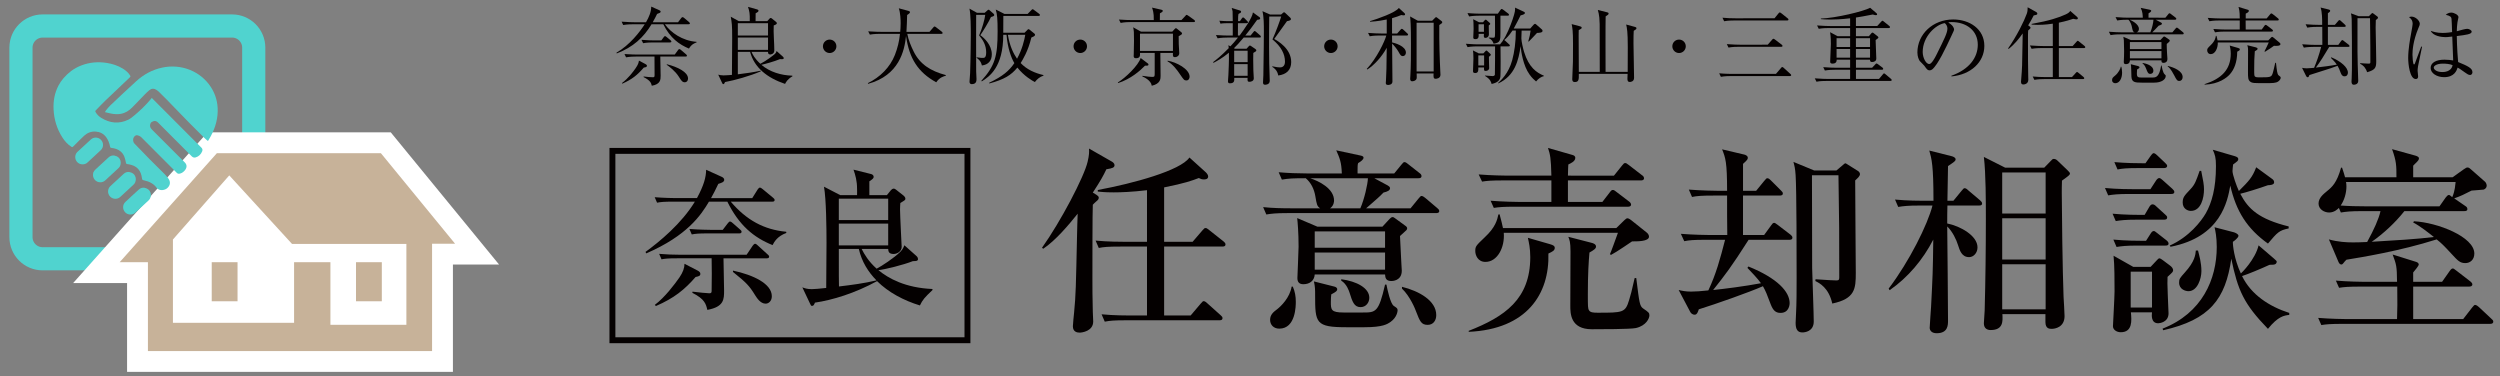 <?xml version="1.0" encoding="utf-8"?>
<!-- Generator: Adobe Illustrator 16.0.4, SVG Export Plug-In . SVG Version: 6.00 Build 0)  -->
<!DOCTYPE svg PUBLIC "-//W3C//DTD SVG 1.1//EN" "http://www.w3.org/Graphics/SVG/1.1/DTD/svg11.dtd">
<svg version="1.1" id="レイヤー_1" xmlns="http://www.w3.org/2000/svg" xmlns:xlink="http://www.w3.org/1999/xlink" x="0px"
	 y="0px" width="845px" height="127.104px" viewBox="0 0 845 127.104" enable-background="new 0 0 845 127.104"
	 xml:space="preserve">
<rect x="0" y="0" width="845" height="127.104" fill="#808080" stroke="none"/>
<g>
	<g>
		<path fill="#040000" d="M370.58,65.832c0.27,0.202,0.809,0.539,0.809,0.941c0,0.539-0.337,0.875-0.674,1.146
			c-0.74,0.674-0.875,0.741-1.347,1.28c-0.134,2.02-0.134,21.076-0.134,24.779c0,2.56,0,7.07,0.134,11.447
			c0,0.539,0.135,2.761,0.135,3.232c0,3.3-3.838,3.771-4.579,3.771c-0.875,0-2.289-0.269-2.289-2.154
			c0-0.74,0.337-3.905,0.404-4.579c0.605-6.329,0.605-8.35,1.01-26.53c0-0.202,0.135-5.858,0.202-6.937
			c-2.963,3.704-7.407,9.023-11.649,11.853l-0.404-0.337c6.33-8.889,14.275-24.039,15.421-29.089
			c0.538-2.29,0.538-3.232,0.471-4.444l7.542,4.31c0.539,0.27,1.077,0.74,1.077,1.279c0,0.808-0.605,1.077-2.761,1.414
			c-1.01,2.154-1.885,3.771-4.579,7.878L370.58,65.832z M378.661,83.339c-4.107,0-5.589,0.135-7.272,0.471l-1.077-2.491
			c4.107,0.404,8.821,0.404,9.562,0.404h7.812V64.283c-4.983,0.605-8.956,0.739-11.245,0.739c-1.146,0-2.762,0-5.388-0.269v-0.539
			c12.054-2.222,28.013-6.599,30.976-10.976l5.589,5.05c0.403,0.403,0.74,0.942,0.74,1.347c0,0.943-0.942,1.01-1.414,1.01
			c-0.673,0-1.077-0.135-1.751-0.471c-2.289,0.875-4.646,1.75-11.717,3.165v18.383h9.63l3.3-3.838
			c0.673-0.741,0.74-0.808,1.077-0.808s0.538,0.135,1.212,0.673l4.849,3.838c0.337,0.269,0.673,0.605,0.673,1.01
			c0,0.674-0.604,0.741-1.077,0.741h-19.663v23.299h8.957l3.366-3.973c0.673-0.74,0.741-0.875,1.077-0.875
			c0.404,0,0.943,0.471,1.213,0.739l4.511,4.041c0.404,0.337,0.606,0.606,0.606,0.943c0,0.673-0.606,0.74-1.01,0.74H380.75
			c-4.175,0-5.656,0.135-7.339,0.472l-1.078-2.491c4.108,0.404,8.821,0.404,9.63,0.404h5.724v-23.3H378.661z"/>
		<path fill="#040000" d="M471.245,58.627l2.425-2.963c0.605-0.741,0.74-0.875,1.077-0.875c0.403,0,0.942,0.471,1.279,0.741
			l3.771,2.963c0.404,0.27,0.674,0.605,0.674,1.01c0,0.674-0.605,0.741-1.01,0.741h-14.949l4.512,2.424
			c0.337,0.202,0.809,0.472,0.809,0.941c0,0.741-0.809,1.146-2.222,1.481c-1.55,1.616-2.021,1.953-5.858,5.32h15.016l2.694-3.3
			c0.605-0.74,0.74-0.875,1.077-0.875c0.403,0,1.01,0.539,1.212,0.674l3.973,3.366c0.404,0.336,0.74,0.605,0.74,1.077
			c0,0.606-0.604,0.673-1.077,0.673h-50.099c-4.107,0-5.589,0.202-7.272,0.472l-1.076-2.491c3.164,0.337,6.396,0.404,9.562,0.404
			h9.696c-1.077-0.741-1.146-1.348-1.615-4.107c-0.404-2.356-1.414-4.512-3.232-6.06c-4.175,0-5.791,0.066-8.08,0.471l-1.077-2.491
			c3.165,0.271,6.396,0.404,9.562,0.404h11.783c-0.135-3.906-0.74-5.186-1.885-7.812l8.483,1.818c0.202,0.067,0.74,0.202,0.74,0.673
			c0,0.606-0.875,1.279-1.817,1.818c-0.201,0.403-0.201,1.414-0.201,2.29v1.212H471.245z M436.971,96.874
			c0.74,1.684,1.011,3.3,1.011,5.118c0,1.279,0,9.09-5.59,9.09c-1.951,0-3.098-1.348-3.098-2.963c0-1.75,1.077-2.626,2.425-3.637
			c1.212-0.942,4.242-3.838,4.849-7.608H436.971z M467.271,76.605l2.425-2.626c0.27-0.27,0.674-0.605,0.941-0.605
			c0.337,0,0.539,0.135,0.81,0.336l3.502,2.559c0.336,0.202,0.673,0.539,0.673,0.875c0,0.539-0.403,0.809-0.942,1.279
			s-0.942,0.875-1.48,1.347c0.066,1.279,0.337,6.937,0.402,8.081c0,0.606,0.203,3.165,0.203,3.636c0,3.501-3.3,3.501-3.502,3.501
			c-1.886,0-2.088-1.077-2.154-2.222h-23.771c-0.135,2.155-1.751,3.3-3.839,3.3c-1.48,0-2.02-0.809-2.02-2.088
			c0-0.808,0.403-8.956,0.403-10.639c0-4.781-0.337-8.417-0.472-9.629l6.801,2.896H467.271z M442.829,60.243
			c2.896,0.941,8.08,3.434,8.08,7.542c0,0.336-0.067,1.75-1.347,2.626h10.234c1.347-3.098,2.491-8.081,2.559-10.167L442.829,60.243
			L442.829,60.243z M451.044,96.874c0.539,0.135,0.942,0.472,0.942,0.875c0,0.539-0.336,0.875-2.021,1.75
			c-0.066,0.741-0.135,1.347-0.135,2.559c0,2.626,0.067,3.569,4.31,3.569h6.465c4.377,0,5.388,0,7.541-9.427h0.473
			c0.337,1.75,1.347,6.464,2.491,7.205c1.011,0.673,1.278,0.808,1.278,1.48c0,0.336-0.202,2.357-2.355,3.906
			c-1.077,0.74-2.56,1.817-8.89,1.817h-5.992c-10.505,0-10.64-1.414-10.64-10.908c0-1.75,0-2.693-0.404-4.579L451.044,96.874z
			 M444.378,78.222v5.521h23.771v-5.521H444.378z M444.378,85.359v5.791h23.771v-5.791H444.378z M453.334,94.383
			c5.186,0.673,9.494,2.963,9.494,6.262c0,1.481-1.01,3.165-2.963,3.165c-2.154,0-2.762-1.817-3.703-4.848
			c-0.202-0.606-0.943-2.963-2.828-4.108V94.383z M473.871,96.941c5.724,1.414,11.582,4.646,11.582,9.562
			c0,1.817-1.01,3.299-2.896,3.299c-2.153,0-2.626-1.145-3.973-4.646c-0.202-0.606-1.952-4.983-4.714-7.609L473.871,96.941
			L473.871,96.941z"/>
		<path fill="#040000" d="M523.898,82.531c1.212,0.337,1.615,0.674,1.615,1.212c0,0.942-0.74,1.279-2.154,1.952
			c0.403,13.67-7.271,25.589-26.936,26.464v-0.336c12.188-4.781,20.809-10.707,20.809-24.915c0-3.03-0.473-4.983-0.81-6.531
			L523.898,82.531z M546.322,77.077l2.761-2.693c0.471-0.404,0.673-0.606,1.01-0.606c0.404,0,1.011,0.473,1.212,0.606l5.32,4.242
			c0.336,0.27,0.74,0.808,0.74,1.347c0,1.685-4.107,1.616-5.725,1.616c-0.135,0.067-5.253,3.636-7.138,4.579l-0.337-0.27
			c0.404-0.808,2.021-5.387,2.693-7.205h-38.584c0.403,4.916-2.155,9.831-6.194,9.831c-2.627,0-3.435-2.356-3.435-3.636
			c0-1.616,0.201-1.818,3.164-4.646c3.703-3.436,4.242-5.927,4.646-7.744l0.404-0.067c0.605,2.223,0.876,3.367,1.145,4.646
			L546.322,77.077L546.322,77.077z M545.514,59.367l2.762-3.435c0.539-0.674,0.674-0.809,1.011-0.809c0.336,0,0.403,0,1.278,0.674
			l4.443,3.434c0.271,0.135,0.674,0.539,0.674,1.011c0,0.604-0.539,0.739-1.01,0.739h-24.713v7.272h11.648l2.491-3.232
			c0.539-0.739,0.74-0.808,1.011-0.808c0.27,0,0.337-0.067,1.278,0.673l4.242,3.232c0.135,0.066,0.674,0.539,0.674,1.01
			c0,0.605-0.539,0.741-1.01,0.741h-38.113c-4.106,0-5.589,0.135-7.271,0.403l-1.078-2.424c4.107,0.336,8.821,0.404,9.562,0.404
			h10.977v-7.272h-16.161c-4.175,0-5.589,0.136-7.271,0.404l-1.146-2.424c4.107,0.336,8.889,0.404,9.629,0.404h14.949
			c-0.135-5.858-0.404-7.139-1.146-9.359l8.216,2.355c0.472,0.136,1.01,0.338,1.01,1.011c0,1.212-1.684,1.885-2.356,2.222
			c-0.066,0.875-0.066,1.481-0.135,3.771L545.514,59.367L545.514,59.367z M537.904,82.06c0.605,0.135,1.549,0.472,1.549,1.279
			c0,0.673-0.673,1.145-2.222,2.02c-0.271,3.165-0.539,7.272-0.539,14.007c0,4.241,0,4.916,0.403,5.521
			c0.404,0.741,1.549,0.808,2.828,0.808c8.619,0,9.427,0,10.706-4.241c0.606-1.953,0.81-2.762,1.886-7.476h0.539
			c1.077,8.619,1.146,9.427,2.356,10.303c1.886,1.279,2.088,1.481,2.088,2.357s-1.01,3.434-4.579,4.242
			c-1.818,0.404-12.188,0.404-14.882,0.404c-7.271,0-7.271-5.388-7.271-7.945c0-2.828,0.066-15.42,0.066-18.316
			c0-3.231-0.336-3.973-0.74-4.982L537.904,82.06z"/>
		<path fill="#040000" d="M604.833,81.05h-13.804c-5.927,9.293-7.879,11.784-11.986,16.969c3.502-0.337,10.842-1.279,16.161-2.29
			c-1.077-1.549-3.3-3.838-4.579-5.185l0.337-0.471c9.831,3.973,13.938,8.552,13.938,12.39c0,0.135,0,3.3-3.099,3.3
			c-1.75,0-2.559-1.01-3.299-2.896c-1.279-3.435-1.684-4.444-2.627-6.128c-4.578,2.021-15.824,5.992-21.682,7.812
			c-0.202,0.606-0.539,1.818-1.349,1.818c-0.875,0-1.346-0.539-1.615-1.078l-3.839-7.272c1.146,0.27,2.357,0.539,4.175,0.539
			c1.279,0,3.638-0.135,5.858-0.404c2.626-5.589,3.974-10.57,5.657-17.104h-6.532c-4.175,0-5.589,0.135-7.271,0.472l-1.146-2.491
			c4.107,0.336,8.889,0.403,9.629,0.403h6.062c-0.067-1.414-0.067-11.447-0.067-13.333h-4.579c-4.106,0-5.589,0.135-7.271,0.472
			l-1.077-2.491c4.106,0.337,8.82,0.403,9.562,0.403h3.367c0-9.764-0.539-11.11-1.684-14.006l7.406,1.75
			c0.404,0.067,1.279,0.404,1.279,1.078c0,0.539-0.135,0.741-1.616,2.087v9.091h4.444l2.692-3.3c0.675-0.808,0.81-0.941,1.078-0.941
			c0.472,0,0.875,0.403,1.212,0.739l3.366,3.367c0.404,0.404,0.674,0.673,0.674,1.01c0,0.675-0.605,0.741-1.077,0.741h-12.391
			v13.333h7.138l2.357-3.231c0.403-0.539,0.605-0.875,1.01-0.875c0.337,0,0.539,0.201,1.212,0.674l4.311,3.299
			c0.337,0.269,0.674,0.606,0.674,1.01C605.844,80.982,605.237,81.05,604.833,81.05z M627.055,60.983
			c0,6.062,0.202,28.014,0.202,31.245c0,5.32-0.202,8.753-7.946,10.37c-1.212-5.387-4.377-6.936-5.724-7.608l0.067-0.606
			c3.771,0.27,6.128,0.404,7.138,0.404c0.808,0,0.876-0.404,0.876-1.077c0-15.69,0-17.44-0.27-34.478h-8.956
			c0.066,1.279,0,29.157,0.066,31.379c0.067,2.896,0.539,15.488,0.539,18.047c0,3.434-3.098,3.703-3.839,3.703
			c-1.616,0-2.289-1.01-2.289-3.231c0-0.472,0.135-2.357,0.135-2.963c0.202-3.637,0.202-8.015,0.202-12.392
			c0-6.732,0-29.492-0.337-34.543c-0.135-2.29-0.404-3.231-0.741-4.512l7.005,2.896h7.541l2.223-1.886
			c0.065-0.066,0.604-0.539,0.74-0.539c0.201,0,0.27,0.067,0.809,0.404l3.434,2.155c0.271,0.134,0.741,0.605,0.741,1.078
			C628.671,59.502,627.997,60.108,627.055,60.983z"/>
		<path fill="#040000" d="M668.934,69.468h-10.705c-0.067,2.021-0.067,4.041-0.067,6.061c4.377,0.875,10.235,4.107,10.235,8.081
			c0,1.886-1.348,3.3-2.828,3.3c-2.491,0-3.165-2.223-3.771-4.107c-0.538-1.751-1.816-4.512-3.636-6.263
			c0.067,5.051,0.27,27.271,0.27,31.783c0,1.549,0,4.31-3.839,4.31c-1.816,0-2.355-1.077-2.355-1.818
			c0-0.605,0.403-6.127,0.472-7.205c0.538-10.437,0.604-11.582,0.74-22.625c-3.501,6.802-8.484,12.728-14.747,17.104l-0.336-0.538
			c7.003-9.226,13.197-21.683,14.812-28.08h-4.31c-4.107,0-5.589,0.202-7.271,0.472l-1.078-2.49c4.04,0.403,8.821,0.403,9.562,0.403
			h3.434c0-11.985-0.604-14.141-1.414-16.969l7.476,1.886c0.604,0.136,1.414,0.472,1.414,1.077c0,0.539-0.271,0.741-2.56,2.29
			c0,1.818-0.202,10.033-0.202,11.717h2.021l2.76-3.366c0.674-0.81,0.741-0.877,1.078-0.877c0.404,0,0.875,0.404,1.212,0.741
			l3.974,3.367c0.337,0.336,0.674,0.606,0.674,1.078C669.944,69.4,669.405,69.468,668.934,69.468z M696.946,61.051
			c-0.067,1.886-0.067,3.232-0.067,4.107c0,5.521,0.271,26.464,0.605,35.149c0.067,1.077,0.337,5.589,0.337,6.531
			c0,3.771-3.231,4.31-4.311,4.31c-0.74,0-2.153,0-2.153-2.289v-2.692h-14.546c0.136,2.355,0.337,5.387-3.973,5.387
			c-1.078,0-2.29-0.472-2.29-2.29c0-0.673,0.271-3.704,0.271-4.31c0.27-10.235,0.403-20.538,0.403-30.84
			c0-6.062,0-15.421-0.674-21.076l7.205,3.636h13.198l2.223-2.289c0.538-0.606,0.673-0.674,1.01-0.674
			c0.472,0,0.875,0.202,1.279,0.605l3.299,3.165c0.539,0.539,0.876,0.875,0.876,1.146C699.64,59.098,699.37,59.3,696.946,61.051z
			 M691.425,58.29h-14.68v13.872h14.68V58.29z M691.425,73.777h-14.68v13.939h14.68V73.777z M691.425,89.333h-14.68v15.218h14.68
			V89.333z"/>
		<path fill="#040000" d="M733.91,65.562h-14.074c-4.107,0-5.588,0.202-7.271,0.473l-1.078-2.492
			c4.041,0.403,8.82,0.403,9.562,0.403h5.791l1.885-2.896c0.202-0.337,0.675-0.875,1.078-0.875c0.404,0,0.875,0.471,1.212,0.74
			l3.231,2.896c0.472,0.473,0.674,0.674,0.674,1.078C734.92,65.495,734.314,65.562,733.91,65.562z M731.418,74.249h-9.021
			c-4.107,0-5.59,0.202-7.272,0.471l-1.078-2.492c4.108,0.404,8.822,0.404,9.562,0.404h1.278l1.616-2.761
			c0.271-0.473,0.673-0.809,1.01-0.809c0.539,0,0.876,0.27,1.279,0.673l3.03,2.762c0.472,0.403,0.674,0.605,0.674,1.01
			C732.496,74.182,731.89,74.249,731.418,74.249z M732.631,93.575c-0.066,1.817-0.066,2.222,0.067,5.791
			c0,1.01,0.269,5.791,0.269,6.531c0,3.03-3.029,3.367-3.501,3.367c-2.425,0-2.222-2.692-2.088-3.704h-7.138
			c0.27,2.762,0.605,6.734-3.435,6.734c-1.414,0-2.627-0.875-2.627-2.021c0-0.337,0.539-9.966,0.539-11.783
			c0-3.301,0-8.956-0.336-12.054l6.666,3.771h5.858l2.02-2.155c0.202-0.202,0.674-0.74,0.876-0.74c0.404,0,0.809,0.336,1.212,0.606
			l2.424,1.818c0.606,0.403,1.077,1.077,1.077,1.549C734.516,91.892,734.314,92.026,732.631,93.575z M731.957,83.003h-9.293
			c-4.107,0-5.588,0.202-7.271,0.471l-1.078-2.492c4.107,0.404,8.821,0.404,9.562,0.404h1.481l1.549-2.424
			c0.202-0.337,0.604-0.876,1.01-0.876s0.472,0.135,1.279,0.741l3.098,2.424c0.404,0.337,0.673,0.673,0.673,1.077
			C732.967,82.936,732.429,83.003,731.957,83.003z M731.418,56.809h-8.416c-4.107,0-5.59,0.135-7.273,0.473l-1.076-2.492
			c3.703,0.336,7.744,0.403,10.505,0.403l1.751-2.49c0.202-0.271,0.673-0.943,1.01-0.943c0.472,0,1.077,0.606,1.279,0.808
			l2.626,2.491c0.472,0.472,0.674,0.674,0.674,1.01C732.496,56.674,731.89,56.809,731.418,56.809z M727.378,91.824h-7.205v12.119
			h7.205V91.824z M766.568,111.149c-8.147-8.417-10.168-12.929-12.391-23.701c-1.953,13.669-7.271,20.604-23.028,24.174
			l-0.202-0.539c13.399-5.252,18.314-16.699,18.314-27.608c0-3.367-0.472-5.521-0.741-6.667l6.466,1.685
			c0.27,0.066,1.615,0.539,1.615,1.212c0,0.674-1.615,1.886-1.886,2.021c-0.066,1.01,0.404,5.791,2.693,10.706
			c0.27-0.202,4.849-4.713,5.993-9.494l5.186,4.444c0.808,0.74,0.942,0.808,0.942,1.077c0,0.269-0.136,1.01-1.348,1.01
			c-0.673,0-0.673,0-1.145,0.067c-2.626,1.212-7.272,3.165-9.227,3.771c3.099,6.329,9.227,10.302,15.959,12.457v0.673
			C772.021,106.638,770.003,106.907,766.568,111.149z M766.568,82.329c-7.07-5.051-10.773-10.977-12.728-19.596
			c-0.942,5.252-3.165,17.373-20.201,20.673l-0.27-0.404c6.531-2.896,10.64-8.215,12.188-10.909
			c2.021-3.569,3.435-8.417,3.435-15.959c0-2.963-0.337-3.838-1.077-5.521l7.407,2.155c0.875,0.271,1.212,0.539,1.212,1.01
			c0,0.539-0.202,0.675-1.751,1.818c-0.067,0.337-0.202,2.021-0.202,2.222c0,1.213,1.414,5.187,2.155,6.734
			c3.435-3.435,4.512-4.512,5.857-8.014l5.252,3.838c0.473,0.336,0.81,0.605,0.81,1.28c0,0.875-1.55,0.941-2.088,0.941
			c-2.964,1.077-7.812,2.56-9.359,2.896c2.693,5.185,6.329,8.552,16.362,11.043v0.674C770.34,77.885,769.801,78.491,766.568,82.329z
			 M739.701,98.423c-0.875,0-3.165-0.539-3.165-2.896c0-1.278,0.27-1.549,1.886-3.366c3.501-3.838,3.636-6.127,3.771-7.475h0.74
			c0.403,1.616,1.146,4.107,1.146,6.937C744.078,94.181,742.731,98.423,739.701,98.423z M740.509,71.286
			c-1.077,0-2.761-0.741-2.761-2.828c0-1.751,0.539-2.29,2.559-4.444c1.616-1.684,1.953-2.828,3.165-6.262h0.539
			c0.673,3.299,0.942,4.713,0.942,6.262C744.953,66.774,744.011,71.286,740.509,71.286z"/>
		<path fill="#040000" d="M841.712,109.466h-49.829c-4.106,0-5.589,0.134-7.271,0.404l-1.077-2.425
			c4.04,0.337,8.819,0.404,9.562,0.404H810.2c0.135-4.377,0.135-4.848,0.067-10.976h-12.391c-4.107,0-5.589,0.135-7.271,0.403
			l-1.078-2.424c4.107,0.336,8.822,0.404,9.562,0.404h11.11c-0.067-5.387-0.202-5.724-1.481-9.225l7.945,2.49
			c0.472,0.136,0.876,0.473,0.876,0.875c0,0.472-1.279,1.953-1.886,2.693v3.165h9.764l2.56-3.636
			c0.136-0.202,0.605-0.875,1.011-0.875c0.337,0,0.403,0.066,1.278,0.74l4.715,3.637c0.336,0.269,0.674,0.605,0.674,1.01
			c0,0.604-0.606,0.74-1.078,0.74h-18.922v10.976h16.901l3.029-3.906c0.539-0.673,0.741-0.875,1.011-0.875
			c0.403,0,1.01,0.472,1.279,0.74l4.175,3.906c0.472,0.404,0.674,0.605,0.674,1.01C842.723,109.332,842.184,109.466,841.712,109.466
			z M839.49,64.081c-0.271,0.066-3.569,0.27-4.107,0.337c-2.356,1.212-3.704,1.885-5.857,2.626l3.904,2.692
			c0.338,0.202,0.539,0.539,0.539,0.943c0,0.606-0.539,0.673-1.011,0.673h-20.269c-3.029,3.838-7.07,7.609-11.043,10.37
			c7.003-0.404,15.823-0.942,21.01-1.616c-1.887-1.48-4.579-3.636-7.004-4.916l0.27-0.403c7.945,0.403,20.403,5.252,20.403,10.908
			c0,2.223-1.549,3.232-3.03,3.232c-1.818,0-2.559-0.809-4.781-3.232c-2.49-2.692-3.299-3.501-4.914-4.78
			c-12.524,3.973-25.59,6.061-30.505,6.869c-0.538,0.539-0.605,0.605-1.077,1.212c-0.135,0.202-0.337,0.403-0.674,0.403
			c-0.404,0-0.74-0.403-0.941-0.875l-3.232-7.608c3.098,0.876,5.993,1.01,8.013,1.01c0.943,0,2.561,0,4.916-0.134
			c2.357-4.311,3.906-7.744,4.513-10.438h-6.128c-4.107,0-5.589,0.202-7.272,0.472l-0.673-1.549c-0.337,0.337-1.481,1.549-3.3,1.549
			c-1.616,0-3.568-1.078-3.568-3.03c0-1.886,1.615-3.165,2.828-4.175c1.75-1.414,3.366-2.828,4.78-7.946h0.337
			c0.539,1.549,0.74,2.222,1.01,3.232h17.373c0-3.906,0-5.388-1.48-9.495l8.014,2.222c0.402,0.135,1.077,0.404,1.077,0.875
			c0,0.539-0.404,0.943-0.875,1.415c-0.404,0.336-0.675,0.673-1.078,1.077v3.906h13.333l3.771-2.693
			c0.81-0.539,0.943-0.606,1.279-0.606c0.472,0,0.741,0.271,1.348,0.81l4.513,3.973c0.269,0.202,0.604,0.809,0.604,1.347
			C840.5,62.869,840.5,63.677,839.49,64.081z M792.96,61.522c0.067,0.472,0.135,0.809,0.135,1.481c0,2.154-0.673,4.646-1.952,6.464
			c2.625,0.202,5.926,0.27,8.552,0.27h24.848l2.088-2.963c0.271-0.337,0.74-0.875,1.011-0.875c0.336,0,0.403,0.067,1.211,0.74
			c0.338-0.74,0.877-2.02,1.146-5.117H792.96z"/>
	</g>
	<g>
		<g>
			<path fill="#040000" d="M254.261,66.96l1.854-2.957c0.201-0.301,0.501-0.603,0.751-0.603c0.201,0,0.451,0.15,0.952,0.552
				l3.508,2.905c0.25,0.201,0.501,0.451,0.501,0.752c0,0.451-0.4,0.552-0.751,0.552h-14.081c5.312,6.264,11.274,9.471,18.741,10.173
				l0.05,0.399c-3.007,1.104-4.059,2.957-4.66,4.109c-6.364-2.556-11.325-6.665-15.284-14.683h-6.213
				c-2.706,4.609-7.417,11.524-21.197,17.488l-0.25-0.501c4.761-3.457,12.227-9.621,16.687-16.986h-7.366
				c-3.057,0-4.159,0.101-5.412,0.351l-0.802-1.854c3.057,0.25,6.564,0.301,7.116,0.301h7.166c2.355-4.36,3.057-7.017,3.107-9.571
				l5.312,2.405c0.301,0.149,0.802,0.451,0.802,1.002c0,0.802-1.203,1.102-2.004,1.353c-0.952,2.055-1.604,3.258-2.456,4.812
				L254.261,66.96L254.261,66.96z M235.82,91.463c0.451,0.25,0.902,0.551,0.902,1.103c0,0.702-0.601,0.853-1.604,1.053
				c-3.708,4.259-7.266,7.166-13.429,9.82l-0.351-0.399c3.357-2.506,6.714-6.965,8.318-9.271c1.203-1.754,1.704-3.257,1.704-4.609
				L235.82,91.463z M244.54,87.305c0.05,1.553,0.2,9.17,0.2,10.874c0,3.006,0,5.512-5.663,6.564
				c-0.451-1.955-0.852-3.658-5.061-5.764l0.05-0.4c1.904,0.25,5.061,0.551,5.713,0.551c0.601,0,0.751-0.25,0.751-0.802
				c0.1-3.809,0.05-7.968,0-11.024h-11.525c-3.458,0-4.41,0.15-5.412,0.352l-0.802-1.854c2.355,0.201,4.76,0.301,7.115,0.301h22.449
				l2.055-3.057c0.2-0.25,0.501-0.651,0.802-0.651c0.301,0,0.651,0.301,0.902,0.551l3.357,3.058c0.301,0.25,0.501,0.451,0.501,0.751
				c0,0.501-0.501,0.552-0.751,0.552H244.54z M244.289,77.684l1.653-2.155c0.451-0.551,0.551-0.65,0.802-0.65
				c0.301,0,0.702,0.301,0.952,0.551l2.456,2.155c0.3,0.25,0.501,0.451,0.501,0.752c0,0.451-0.401,0.551-0.751,0.551h-10.674
				c-3.057,0-4.159,0.101-5.412,0.351l-0.802-1.854c3.006,0.25,6.564,0.301,7.116,0.301L244.289,77.684L244.289,77.684z
				 M247.747,91.463c6.815,1.454,13.128,4.41,13.128,8.669c0,1.604-1.052,2.505-2.104,2.505c-1.804,0-3.006-2.054-3.508-2.806
				c-2.004-3.257-2.906-4.209-7.516-7.917V91.463z"/>
			<path fill="#040000" d="M291.24,84.147c0.852,1.704,2.305,4.209,5.061,6.665c1.654-0.852,5.863-3.558,8.068-5.763
				c0.802-0.802,1.103-1.604,1.303-2.155l4.109,3.658c0.45,0.401,0.501,0.852,0.501,1.002c0,0.702-0.752,0.702-1.704,0.702
				c-3.308,1.303-9.421,2.806-11.676,3.057c3.408,2.807,9.12,5.963,18.19,6.364l0.149,0.3c-2.756,2.606-3.407,3.357-4.309,5.263
				c-5.412-1.653-10.573-4.359-14.482-8.219c-7.517,4.109-15.133,6.414-20.996,7.267c-0.25,0.602-0.451,1.103-0.952,1.103
				c-0.401,0-0.401-0.149-0.702-0.752l-2.605-5.512c0.852,0.301,1.553,0.602,3.207,0.602c1.152,0,2.305-0.149,4.86-0.4
				c0.05-10.523,0.102-14.633,0.102-15.233c0-4.961-0.102-14.782-0.853-18.991l5.512,2.856h5.662c0.05-0.551,0-1.654,0-2.205
				c0-2.606-0.551-4.561-1.202-6.414l6.013,1.503c0.351,0.101,0.802,0.401,0.802,0.902c0,0.399-0.1,0.65-1.453,1.553v4.66h5.913
				l1.403-1.704c0.2-0.25,0.602-0.501,0.901-0.501c0.301,0,0.602,0.2,0.802,0.351l2.656,2.104c0.2,0.149,0.501,0.602,0.501,0.901
				c0,0.501-0.05,0.501-1.704,1.503c-0.05,0.853-0.1,1.304-0.1,2.155c0,2.004,0.551,12.528,0.551,12.678
				c0,1.604-1.653,2.405-2.706,2.405c-1.753,0-1.804-1.002-1.854-1.704H291.24z M283.523,67.16v7.216h16.687V67.16H283.523z
				 M300.21,82.945v-7.365h-16.687v7.365H300.21z M283.523,84.147c0,9.472,0,10.474,0.05,12.679
				c4.209-0.501,8.469-1.053,12.678-2.056c-2.806-2.855-5.011-6.363-5.963-10.623H283.523z"/>
		</g>
		<rect x="207" y="51" fill="none" stroke="#040000" stroke-width="2" stroke-miterlimit="10" width="120" height="64"/>
	</g>
	<g>
		<path fill="#040000" d="M232.872,16.417c-3.212-1.336-6.339-3.497-8.67-8.215h-3.98c-2.729,4.52-6.226,7.731-11.769,9.863
			l-0.085-0.256c4.52-2.615,7.902-7.021,9.551-9.607h-3.923c-0.256,0-2.018,0-3.354,0.256l-0.54-1.138
			c1.961,0.171,4.093,0.199,4.349,0.199h3.895c0.995-1.706,1.763-3.468,1.763-5.287l2.757,1.223
			c0.313,0.142,0.426,0.284,0.426,0.512c0,0.313-0.426,0.483-1.194,0.739c-0.455,0.91-0.824,1.706-1.478,2.813h8.557l1.052-1.393
			c0.17-0.229,0.312-0.341,0.483-0.341c0.17,0,0.341,0.142,0.568,0.312l1.62,1.364c0.143,0.114,0.284,0.312,0.284,0.455
			c0,0.199-0.17,0.284-0.426,0.284h-8.044c2.018,2.785,5.855,5.57,10.717,5.94v0.199C234.891,14.513,233.725,14.939,232.872,16.417z
			 M217.607,22.842c-2.161,2.502-3.923,3.951-7.249,5.43l-0.142-0.198c2.16-1.593,3.838-3.896,4.577-4.946
			c0.966-1.394,1.052-1.934,1.166-2.645l2.189,1.166c0.284,0.143,0.512,0.313,0.512,0.569
			C218.659,22.615,218.375,22.729,217.607,22.842z M231.764,19.118h-8.585c0,1.022,0.113,6.025,0.113,6.452
			c0,1.309,0,2.9-2.984,3.412c-0.199-0.853-0.427-1.763-2.786-2.928l0.028-0.199c0.739,0.143,2.786,0.256,3.155,0.256
			c0.37,0,0.541-0.086,0.541-0.683c0.028-0.91-0.029-5.287-0.029-6.311h-6.254c-0.682,0-2.104,0.027-3.354,0.256l-0.54-1.109
			c2.218,0.17,3.866,0.17,4.35,0.17h12.65l1.109-1.507c0.17-0.255,0.284-0.341,0.426-0.341c0.17,0,0.37,0.142,0.54,0.284
			l1.763,1.507c0.142,0.142,0.284,0.284,0.284,0.455C232.19,19.033,232.02,19.118,231.764,19.118z M226.476,14.342h-5.771
			c-0.71,0-2.075,0.028-3.326,0.256l-0.569-1.137c1.934,0.171,3.952,0.199,4.35,0.199h2.359l0.824-1.109
			c0.171-0.227,0.285-0.341,0.427-0.341s0.312,0.085,0.568,0.312l1.308,1.08c0.171,0.143,0.284,0.285,0.284,0.455
			C226.931,14.229,226.76,14.342,226.476,14.342z M231.479,27.816c-0.853,0-1.223-0.597-2.047-1.903
			c-1.223-1.934-3.155-3.354-4.065-4.009v-0.198c3.781,0.938,7.192,2.7,7.192,4.832C232.56,27.305,232.076,27.816,231.479,27.816z"
			/>
		<path fill="#040000" d="M249.386,17.526v7.591c2.786-0.342,5.032-0.654,7.761-1.224l0.028,0.199
			c-3.639,1.592-8.841,3.042-12.11,3.639c-0.171,0.398-0.312,0.711-0.597,0.711c-0.199,0-0.284-0.171-0.455-0.541l-1.251-2.672
			c0.398,0.114,0.995,0.256,1.763,0.256c0.739,0,2.558-0.142,2.871-0.17c0-2.757,0.085-10.347,0.085-12.422
			c0-4.52-0.113-5.117-0.483-7.249l2.729,1.507h3.695c0.057-2.672-0.114-3.325-0.597-4.833l3.07,0.854
			c0.114,0.028,0.483,0.17,0.483,0.455s-0.228,0.482-0.966,0.853c-0.029,0.796-0.029,2.445-0.029,2.672h3.952l0.768-0.853
			c0.085-0.114,0.256-0.229,0.426-0.229c0.142,0,0.284,0.114,0.426,0.229l1.336,1.08c0.143,0.114,0.284,0.256,0.284,0.455
			c0,0.312-0.284,0.482-1.052,0.768c-0.142,2.331,0.199,6.084,0.199,8.415c0,1.309-1.279,1.394-1.336,1.394
			c-0.796,0-0.796-0.568-0.796-0.882h-5.572c0.341,0.824,1.08,2.303,2.985,4.036c2.075-1.08,4.207-2.729,4.804-3.239
			c0.483-0.428,0.597-0.769,0.682-1.081l2.132,1.904c0.143,0.143,0.284,0.284,0.284,0.483c0,0.426-0.455,0.396-1.25,0.341
			c-1.99,0.824-5.231,1.706-6.311,1.934c2.899,2.444,6.652,3.553,10.461,3.667l0.057,0.198c-1.734,1.023-2.246,2.046-2.501,2.586
			c-6.083-2.046-10.433-5.543-11.826-10.83L249.386,17.526L249.386,17.526z M249.386,7.832v4.179h10.206V7.832H249.386z
			 M259.592,16.844v-4.15h-10.206v4.15H259.592z"/>
		<path fill="#040000" d="M280.427,17.924c-1.25,0-2.274-1.023-2.274-2.274c0-1.278,1.023-2.273,2.274-2.273
			c1.223,0,2.274,0.966,2.274,2.273C282.701,16.929,281.649,17.924,280.427,17.924z"/>
		<path fill="#040000" d="M316.442,27.816c-6.169-3.41-9.125-8.045-10.205-15.663c-0.512,5.004-2.331,13.305-12.792,16.176
			l-0.114-0.229c4.094-1.989,7.477-5.287,9.153-9.551c0.882-2.274,1.479-4.662,1.706-7.107h-6.822c-0.228,0-2.019,0-3.354,0.257
			l-0.569-1.108c2.246,0.17,4.236,0.17,4.378,0.17h6.453c0.057-0.654,0.143-1.535,0.143-2.957c0-1.08-0.086-3.524-0.625-5.003
			l3.269,0.881c0.256,0.057,0.512,0.199,0.512,0.426c0,0.312-0.397,0.598-0.967,0.968c-0.028,1.848-0.113,3.609-0.228,5.685h7.789
			l1.279-1.478c0.143-0.172,0.284-0.342,0.427-0.342c0.142,0,0.341,0.143,0.54,0.285l1.904,1.479
			c0.114,0.085,0.284,0.256,0.284,0.426c0,0.312-0.284,0.312-0.426,0.312h-11.513c0.397,2.104,1.222,4.065,2.16,5.971
			c2.104,4.264,5.629,6.566,10.859,7.96V25.6C319.058,25.77,317.608,26.111,316.442,27.816z"/>
		<path fill="#040000" d="M334.946,5.757c-0.625,1.45-2.871,5.117-3.61,6.14c1.336,0.91,3.895,3.354,3.895,6.453
			c0,2.104-1.108,3.525-3.354,3.781c-0.341-1.564-1.251-2.189-1.819-2.616l0.086-0.142c1.137,0.199,1.791,0.199,2.018,0.199
			c0.512,0,1.166,0,1.166-1.877c0-2.443-1.08-4.179-2.388-5.741c1.023-2.246,1.876-5.345,2.075-6.937h-3.07
			c0,0.37-0.057,14.697,0,19.075c0,0.398,0.113,2.246,0.113,2.615c0,0.54,0,1.733-1.592,1.733c-0.256,0-0.768-0.057-0.768-0.853
			c0-0.37,0.171-2.388,0.199-2.843c0.171-4.492,0.228-12.509,0.228-13.048c0-2.16,0-6.965-0.455-8.784l2.559,1.421h2.587
			l0.967-0.854c0.057-0.027,0.198-0.198,0.341-0.198c0.142,0,0.228,0.057,0.369,0.198l1.337,1.166
			c0.113,0.114,0.227,0.284,0.227,0.428C336.055,5.501,335.316,5.644,334.946,5.757z M349.785,27.731
			c-0.853-0.427-3.639-2.019-5.913-4.89c-2.104,2.559-4.405,4.008-9.466,5.373l-0.085-0.229c4.576-2.188,6.737-4.008,8.528-6.651
			c-1.081-1.819-2.274-5.088-2.645-9.58h-1.108c0,11.03-4.747,14.157-7.249,15.749l-0.17-0.17c4.661-5.117,5.515-8.415,5.515-16.688
			c0-4.149-0.143-5.799-0.626-7.419l2.928,1.479h7.847l1.222-1.25c0.171-0.17,0.313-0.341,0.427-0.341
			c0.228,0,0.312,0.113,0.54,0.283l1.678,1.251c0.113,0.085,0.284,0.229,0.284,0.428c0,0.256-0.256,0.312-0.427,0.312h-11.939
			c0,1.904-0.028,3.781-0.028,5.687h7.192l0.966-0.968c0.114-0.112,0.228-0.256,0.37-0.256c0.17,0,0.369,0.171,0.455,0.256
			l1.449,1.166c0.171,0.143,0.312,0.256,0.312,0.513c0,0.397-0.682,0.682-1.25,0.909c-1.053,4.549-3.014,7.676-3.61,8.613
			c2.019,2.161,4.804,3.411,7.703,4.065v0.199C351.491,25.94,350.553,26.736,349.785,27.731z M340.66,11.755
			c0.654,3.895,1.876,6.339,3.099,8.102c1.734-3.154,2.444-6.196,2.786-8.102H340.66z"/>
		<path fill="#040000" d="M365.135,17.924c-1.251,0-2.274-1.023-2.274-2.274c0-1.278,1.023-2.273,2.274-2.273
			c1.222,0,2.273,0.966,2.273,2.273C367.408,16.929,366.356,17.924,365.135,17.924z"/>
		<path fill="#040000" d="M387.021,22.188c-1.592,1.649-4.804,4.521-9.097,5.885l-0.085-0.199c2.559-1.563,6.936-5.742,7.703-8.272
			l2.359,1.791c0.171,0.114,0.285,0.256,0.285,0.426C388.188,22.188,387.902,22.217,387.021,22.188z M403.48,7.463h-21.377
			c-0.711,0-2.075,0.028-3.326,0.284l-0.568-1.138c1.934,0.171,3.951,0.171,4.378,0.171h7.392c0.057-2.416-0.342-3.496-0.598-4.207
			l3.155,0.711c0.199,0.057,0.483,0.142,0.483,0.368c0,0.313-0.256,0.455-0.967,0.854c-0.027,0.938-0.027,1.081-0.027,2.274h7.305
			l1.309-1.394c0.228-0.256,0.283-0.37,0.426-0.37c0.144,0,0.343,0.143,0.599,0.313l1.961,1.393
			c0.085,0.058,0.284,0.256,0.284,0.455C403.907,7.435,403.651,7.463,403.48,7.463z M398.393,12.238c0,0.598,0,1.309,0.028,2.616
			c0.028,0.512,0.171,2.701,0.171,3.127c0,0.881-0.824,1.336-1.394,1.336c-0.796,0-0.796-0.397-0.739-1.421h-4.264
			c0,1.224,0.085,6.596,0.085,7.704c0,1.023,0,2.7-2.984,3.383c-0.228-1.848-2.672-2.928-3.184-3.155l0.028-0.199
			c1.734,0.256,2.473,0.369,3.297,0.369c0.854,0,0.854-0.17,0.854-1.336v-6.767h-4.975c0.057,0.796,0.113,1.791-1.365,1.791
			c-0.625,0-0.768-0.341-0.768-0.768c0-0.114,0.029-0.483,0.029-0.625c0.028-0.854,0.085-3.497,0.085-4.521
			c0-3.042-0.028-3.297-0.284-4.548l2.645,1.479h10.575l0.853-0.938c0.113-0.114,0.228-0.228,0.369-0.228
			c0.143,0,0.256,0.085,0.397,0.198l1.336,1.08c0.284,0.229,0.342,0.312,0.342,0.455C399.529,11.642,399.303,11.727,398.393,12.238z
			 M396.459,11.386h-11.143v5.828h11.143V11.386z M401.008,27.191c-0.768,0-0.91-0.256-2.104-1.989
			c-1.166-1.734-2.475-3.469-4.293-4.491l0.057-0.199c2.929,0.483,7.42,2.814,7.42,5.43
			C402.088,26.424,401.804,27.191,401.008,27.191z"/>
		<path fill="#040000" d="M414.878,12.693c-0.71,0-2.075,0.028-3.325,0.257l-0.568-1.108c1.934,0.17,4.009,0.17,4.378,0.17h1.308
			V7.832h-1.791c-1.364,0-1.904,0.086-2.359,0.171l-0.368-0.995c1.277,0.114,2.529,0.143,3.099,0.143h1.421
			c0-1.108-0.028-3.042-0.057-3.325c-0.058-0.428-0.199-0.769-0.312-1.138l2.786,0.854c0.227,0.057,0.397,0.17,0.397,0.397
			c0,0.342-0.199,0.455-0.882,0.768c-0.113,0.512-0.113,0.711-0.143,2.444h0.626l0.625-0.882c0.17-0.256,0.256-0.369,0.426-0.369
			c0.199,0,0.312,0.085,0.541,0.312l0.854,0.881c0.171,0.17,0.284,0.284,0.284,0.426c0,0.229-0.172,0.312-0.428,0.312h-2.956
			c0,0.653-0.027,3.582-0.027,4.179h0.567c1.535-2.047,4.292-5.941,4.521-7.818l2.188,1.593c0.143,0.085,0.256,0.227,0.256,0.397
			c0,0.398-0.312,0.427-1.022,0.512c-1.563,2.189-2.758,3.839-4.009,5.316h1.791l0.938-1.166c0.199-0.228,0.284-0.37,0.427-0.37
			s0.397,0.199,0.513,0.313l1.336,1.165c0.142,0.113,0.256,0.256,0.256,0.455c0,0.256-0.229,0.283-0.427,0.283h-5.373
			c-1.479,1.764-2.444,2.786-3.298,3.61l0.369,0.17h3.896l0.739-0.824c0.112-0.142,0.228-0.256,0.397-0.256
			c0.113,0,0.228,0.058,0.426,0.199l1.337,0.91c0.342,0.227,0.397,0.369,0.397,0.512c0,0.284-0.171,0.397-1.022,0.881
			c-0.028,1.052-0.058,3.1,0.027,5.97c0.028,0.428,0.143,2.246,0.143,2.615c0,0.967-0.994,1.166-1.479,1.166
			c-0.683,0-0.654-0.312-0.626-1.336h-4.491c0.028,0.966,0.058,1.849-1.479,1.849c-0.511,0-0.653-0.257-0.653-0.683
			c0-0.228,0.144-1.818,0.144-2.161c0.026-0.567,0.256-5.117,0.17-7.504c-2.246,1.876-4.18,2.899-5.174,3.411l-0.199-0.199
			c0.938-0.71,2.614-1.989,5.315-4.747c-0.027-0.256-0.057-0.625-0.112-0.995l0.682,0.37c0.995-1.052,1.507-1.648,2.559-2.957
			L414.878,12.693L414.878,12.693z M417.152,17.156v3.838h4.549v-3.838H417.152z M417.152,21.676v3.952h4.549v-3.952H417.152z
			 M433.015,4.904l0.653-0.567c0.059-0.058,0.199-0.199,0.37-0.199c0.142,0,0.341,0.229,0.427,0.284l1.62,1.535
			c0.085,0.085,0.256,0.284,0.256,0.482c0,0.398-0.455,0.568-1.337,0.711c-1.562,2.16-4.178,5.855-4.32,6.026
			c1.193,0.654,5.742,3.241,5.742,7.789c0,2.729-1.647,4.207-4.378,4.548c-0.312-1.763-1.393-2.53-2.046-2.928l0.085-0.17
			c1.251,0.284,2.02,0.37,2.558,0.37c1.679,0,1.679-1.649,1.679-1.962c0-2.53-1.279-5.089-4.235-7.505
			c1.108-2.388,2.53-6.282,2.956-7.731h-4.037c-0.085,6.197-0.112,14.696,0.144,20.837c0,0.17,0.027,0.512,0.027,0.853
			c0.028,1.365-1.449,1.365-1.562,1.365c-0.483,0-0.711-0.199-0.711-0.768c0-0.683,0.114-1.819,0.114-2.501
			c0.112-4.833,0.171-14.413,0.171-14.697c0-2.331,0-5.003-0.483-6.907l2.587,1.138h3.722V4.904z"/>
		<path fill="#040000" d="M449.842,17.924c-1.251,0-2.273-1.023-2.273-2.274c0-1.278,1.022-2.273,2.273-2.273
			c1.224,0,2.274,0.966,2.274,2.273C452.116,16.929,451.064,17.924,449.842,17.924z"/>
		<path fill="#040000" d="M472.24,11.329l1.108-1.251c0.199-0.229,0.312-0.342,0.454-0.342c0.144,0,0.313,0.086,0.513,0.284
			l1.337,1.25c0.142,0.114,0.282,0.256,0.282,0.427c0,0.256-0.256,0.312-0.426,0.312h-5.003c0,0.37,0,1.99,0.028,2.331
			c0.853,0.17,4.662,1.222,4.662,3.44c0,0.682-0.455,1.192-1.052,1.192c-0.627,0-0.854-0.396-1.535-1.62
			c-0.455-0.768-1.279-1.848-2.075-2.614c0,2.019,0.112,11.001,0.112,12.819c0,1.109-1.25,1.166-1.479,1.166
			c-0.71,0-0.768-0.397-0.768-0.739c0-0.057,0.058-0.683,0.058-0.768c0.171-2.957,0.171-3.724,0.256-11.058
			c-1.678,3.098-4.378,5.998-6.566,7.334l-0.171-0.199c3.326-3.525,6.084-9.324,6.596-11.286h-2.245c-0.512,0-1.99,0-3.354,0.256
			l-0.568-1.137c1.791,0.142,3.524,0.199,4.378,0.199h1.934V6.582c-1.052,0.228-3.042,0.625-5.629,0.768l-0.028-0.199
			c2.445-0.738,8.585-2.843,9.75-4.463l1.935,1.791c0.085,0.085,0.17,0.199,0.17,0.398c0,0.256-0.255,0.312-0.454,0.312
			c-0.284,0-0.654-0.085-0.824-0.112c-0.825,0.341-1.706,0.682-3.127,1.08v5.174L472.24,11.329L472.24,11.329z M484.066,7.008
			l0.938-0.938c0.199-0.198,0.285-0.283,0.398-0.283c0.085,0,0.171,0.057,0.369,0.198l1.507,1.166
			c0.143,0.113,0.198,0.228,0.198,0.342c0,0.312-0.113,0.397-0.994,0.967c-0.058,5.998,0.143,11.797,0.342,15.663
			c0.026,0.37,0.057,0.823,0.057,1.137c0,1.279-1.394,1.365-1.592,1.365c-0.797,0-0.797-0.483-0.739-1.791h-5.714
			c0.028,0.369,0.028,1.052,0.028,1.165c0,0.482-0.028,0.796-0.427,1.108c-0.342,0.256-0.769,0.37-1.08,0.37
			c-0.683,0-0.711-0.54-0.711-0.91c0-0.057,0-0.142,0.057-0.909c0.199-3.07,0.199-7.619,0.199-10.803
			c0-6.453-0.143-7.902-0.284-9.296l2.615,1.45L484.066,7.008L484.066,7.008z M478.807,7.69v16.459h5.771V7.69H478.807z"/>
		<path fill="#040000" d="M519.2,27.532c-0.54-0.455-1.336-1.108-2.218-2.359c-2.16-2.985-2.843-7.732-3.014-9.552
			c-0.683,4.69-1.904,9.979-7.533,12.564l-0.085-0.143c0.909-0.824,3.554-3.185,4.775-7.704c0.739-2.757,1.223-5.998,1.223-10.006
			h-1.138c-1.222,1.848-2.188,2.729-2.786,3.212c0.144,0.057,0.313,0.199,0.427,0.312l1.194,1.109
			c0.142,0.113,0.284,0.228,0.284,0.397c0,0.312-0.284,0.312-0.427,0.312h-2.729c0.057,1.052,0.057,9.438-0.029,10.12
			c-0.085,0.938-0.512,2.075-2.983,2.587c-0.199-0.768-0.455-1.649-2.246-2.729l0.029-0.114c0.966,0.085,2.132,0.17,2.473,0.17
			c0.256,0,0.739,0,0.853-0.455c0.059-0.256,0.059-9.381,0.059-9.58h-5.971c-0.198,0-2.019,0-3.325,0.256l-0.569-1.137
			c2.274,0.199,3.753,0.199,4.35,0.199h7.192l0.882-1.108L508,13.745l-0.057-0.058c1.107-1.251,2.699-5.259,3.325-7.135
			c0.882-2.615,0.854-3.099,0.824-3.979l2.899,1.364c0.228,0.114,0.426,0.199,0.426,0.455c0,0.455-0.909,0.684-1.449,0.796
			c-0.427,0.824-1.733,3.469-2.331,4.463h5.571l1.138-1.278c0.17-0.17,0.312-0.313,0.482-0.313c0.086,0,0.228,0.028,0.397,0.199
			l1.876,1.648c0.144,0.113,0.284,0.284,0.284,0.512c0,0.626-1.022,0.683-1.876,0.711c-0.396,0.427-2.331,2.502-2.786,2.928
			l-0.17-0.085c0.482-1.677,0.598-2.273,0.796-3.639h-3.042c0,0.37-0.085,2.246-0.085,2.644c0,0.938,0.568,3.468,0.909,4.549
			c1.621,5.287,4.266,7.051,6.682,8.044v0.171C521.02,25.884,519.939,26.566,519.2,27.532z M509.62,5.302h-2.474v5.941
			c0,2.302,0,3.212-2.303,3.524c-0.342-0.91-0.653-1.364-1.62-1.903v-0.172c0.198,0,1.25,0.058,1.479,0.058
			c0.597,0,0.597-0.17,0.626-1.677c0-0.824-0.029-4.861-0.029-5.771h-5.372c-0.228,0-2.047,0-3.354,0.256l-0.568-1.137
			c2.245,0.199,4.32,0.199,4.377,0.199h5.885l0.882-1.251c0.113-0.143,0.256-0.342,0.455-0.342c0.143,0,0.342,0.171,0.512,0.284
			l1.647,1.251c0.114,0.085,0.285,0.256,0.285,0.427C510.047,5.274,509.762,5.302,509.62,5.302z M503.252,19.203
			c-0.027,0.597,0.086,3.27,0.086,3.81c0,0.597-0.568,0.966-1.193,0.966c-0.568,0-0.568-0.284-0.541-1.166h-1.933
			c0.028,1.023,0.028,1.876-1.081,1.876c-0.682,0-0.71-0.396-0.71-0.71c0-0.653,0.142-3.639,0.142-4.235
			c0-1.706-0.084-2.133-0.17-2.7l1.961,0.995h1.563l0.654-0.683c0.142-0.142,0.256-0.283,0.368-0.283
			c0.144,0,0.257,0.112,0.37,0.228l0.854,0.796c0.256,0.256,0.284,0.341,0.284,0.426C503.906,18.663,503.793,18.777,503.252,19.203z
			 M503.195,8.6c0.028,0.256,0.057,2.729,0.057,3.07c0,0.625-0.512,1.137-1.137,1.137c-0.653,0-0.625-0.426-0.54-1.365h-1.791
			c0.028,0.883,0.085,1.791-1.108,1.791c-0.711,0-0.711-0.368-0.711-0.597c0-0.455,0.114-2.445,0.114-2.871
			c0-2.075-0.086-2.701-0.144-3.27l1.963,1.022h1.363l0.483-0.567c0.142-0.172,0.284-0.312,0.426-0.312
			c0.144,0,0.256,0.113,0.37,0.229l0.966,0.853c0.114,0.113,0.199,0.229,0.199,0.369C503.707,8.202,503.594,8.315,503.195,8.6z
			 M501.632,18.72h-1.961v3.412h1.961V18.72z M501.575,8.202h-1.819v2.558h1.819V8.202z"/>
		<path fill="#040000" d="M552.202,10.419c-0.058,0.995-0.085,1.848-0.085,4.122c0,1.848,0.198,10.092,0.198,11.769
			c0,1.394-1.337,1.394-1.45,1.394c-0.795,0-0.795-0.684-0.795-1.138c0-0.256,0.057-1.364,0.057-1.592h-16.488
			c0.029,1.849,0.029,2.758-1.363,2.758c-0.854,0-0.854-0.711-0.854-1.022c0-0.824,0.229-4.946,0.229-5.885
			c0-0.995,0.027-4.036,0.027-6.056c0-4.292-0.198-5.315-0.455-6.624l2.786,0.739c0.284,0.085,0.598,0.17,0.598,0.455
			c0,0.312-0.113,0.37-0.995,0.853c-0.028,0.568-0.028,1.053-0.028,1.734c0,1.962,0.057,10.604,0.057,12.366h7.078
			c0,0-0.026-12.68-0.026-12.707c0.085-5.657-0.199-6.652-0.626-8.216l3.184,0.796c0.229,0.057,0.455,0.143,0.455,0.397
			c0,0.341-0.199,0.455-0.995,0.966c-0.085,1.394-0.028,17.369-0.028,18.763h7.478c0-1.336,0.028-7.222,0.028-8.415
			c0-5.146-0.257-6.282-0.54-7.59l2.928,0.796c0.341,0.085,0.54,0.171,0.54,0.455C553.111,9.851,552.998,9.907,552.202,10.419z"/>
		<path fill="#040000" d="M567.521,17.924c-1.25,0-2.273-1.023-2.273-2.274c0-1.278,1.023-2.273,2.273-2.273
			c1.224,0,2.274,0.966,2.274,2.273C569.797,16.929,568.745,17.924,567.521,17.924z"/>
		<path fill="#040000" d="M600.269,24.974l1.678-1.961c0.143-0.143,0.284-0.37,0.455-0.37s0.37,0.199,0.512,0.313l2.218,2.018
			c0.198,0.171,0.284,0.256,0.284,0.427c0,0.257-0.228,0.312-0.427,0.312h-19.983c-0.483,0-1.99,0-3.354,0.256l-0.568-1.194
			c2.104,0.199,4.18,0.199,4.378,0.199H600.269z M599.785,6.184l1.336-1.647c0.114-0.114,0.285-0.343,0.427-0.343
			c0.171,0,0.397,0.172,0.54,0.285l2.132,1.706c0.144,0.114,0.284,0.229,0.284,0.427c0,0.257-0.227,0.312-0.426,0.312h-17.966
			c-0.483,0-1.99,0-3.354,0.256l-0.568-1.194c1.449,0.144,2.899,0.199,4.378,0.199L599.785,6.184L599.785,6.184z M597.482,15.109
			l1.479-1.677c0.143-0.171,0.312-0.341,0.455-0.341c0.113,0,0.284,0.085,0.54,0.285l2.245,1.705
			c0.114,0.085,0.285,0.256,0.285,0.455c0,0.256-0.256,0.283-0.428,0.283h-14.47c-0.512,0-1.989,0-3.354,0.257l-0.569-1.166
			c2.075,0.17,3.866,0.198,4.378,0.198H597.482z"/>
		<path fill="#040000" d="M638.871,27.362h-21.548c-0.711,0-2.075,0-3.354,0.257L613.4,26.48c1.961,0.171,3.979,0.199,4.377,0.199
			h7.562V23.58h-5.174c-0.711,0-2.076,0.027-3.354,0.256l-0.568-1.137c1.934,0.17,3.952,0.198,4.378,0.198h4.72V20.17h-4.549
			c0.057,1.052-0.682,1.336-1.422,1.336c-0.769,0-0.769-0.427-0.769-0.739c0-0.881,0.229-4.975,0.229-5.913
			c0-0.482,0-2.444-0.256-3.979l2.529,1.363h4.235V9.481h-7.25c-0.71,0-2.074,0.028-3.354,0.256L614.168,8.6
			c1.961,0.171,3.979,0.199,4.377,0.199h6.795V6.184c-3.07,0.37-5.459,0.427-6.651,0.427c-1.535,0-2.587-0.086-3.24-0.143V6.269
			c4.944-0.142,14.412-2.416,16.658-3.639l2.104,1.791c0.113,0.085,0.256,0.256,0.256,0.427c0,0.229-0.228,0.284-0.397,0.284
			s-0.54-0.057-1.08-0.229c-2.786,0.568-4.436,0.824-5.687,1.023v2.871h7.192l1.336-1.45c0.171-0.17,0.312-0.341,0.427-0.341
			c0.17,0,0.341,0.199,0.513,0.312l1.762,1.422c0.143,0.112,0.284,0.228,0.284,0.426c0,0.256-0.229,0.312-0.397,0.312h-11.115v2.757
			h4.379l0.768-0.908c0.198-0.229,0.284-0.313,0.454-0.313c0.114,0,0.285,0.114,0.397,0.199l1.394,1.109
			c0.086,0.085,0.199,0.227,0.199,0.368c0,0.171-0.171,0.284-0.938,0.854c0,0.995,0.227,5.345,0.227,6.254
			c0,0.824-0.682,1.166-1.478,1.166c-0.568,0-0.654-0.37-0.654-0.796h-4.747v2.729h5.458l1.023-1.08
			c0.171-0.198,0.341-0.368,0.455-0.368c0.142,0,0.341,0.142,0.54,0.283l1.479,1.108c0.17,0.143,0.256,0.284,0.256,0.427
			c0,0.228-0.198,0.312-0.369,0.312h-8.842v3.099h7.789l1.251-1.479c0.143-0.17,0.312-0.397,0.454-0.397
			c0.171,0,0.342,0.17,0.512,0.312l1.82,1.534c0.143,0.113,0.256,0.229,0.256,0.397C639.383,27.333,639.155,27.362,638.871,27.362z
			 M625.34,12.921h-4.577v2.956h4.577V12.921z M625.34,16.56h-4.577v2.928h4.577V16.56z M632.076,12.921h-4.775v2.956h4.775V12.921z
			 M632.076,16.56h-4.775v2.928h4.775V16.56z"/>
		<path fill="#040000" d="M659.592,25.827l-0.027-0.228c6.082-2.161,8.927-6.169,8.927-10.49c0-4.804-3.867-7.646-8.812-7.646
			c-0.711,0-0.854,0.028-1.166,0.17c1.535,0.825,1.961,1.876,1.961,2.274c0,0.312-0.085,0.512-0.966,2.359
			c-1.818,3.896-4.491,9.608-6.425,11.2c-0.199,0.142-0.54,0.313-0.91,0.313c-0.653,0-0.909-0.37-1.762-1.563
			c-0.199-0.285-1.336-1.336-1.535-1.592c-0.312-0.455-0.796-1.479-0.796-2.899c0-6.111,5.174-11.144,12.109-11.144
			c5.516,0,10.519,3.212,10.519,8.926C670.707,21.022,666.102,25.258,659.592,25.827z M657.346,7.804
			c-3.127,0.512-7.476,4.549-7.476,9.779c0,1.933,1.107,4.064,2.217,4.064c0.769,0,1.876-2.018,2.36-2.984
			c2.842-5.714,3.779-7.562,3.779-9.04C658.229,8.913,657.887,8.315,657.346,7.804z"/>
		<path fill="#040000" d="M687.392,5.217c-0.738,1.479-1.251,2.36-1.876,3.354l0.483,0.342c0.284,0.198,0.312,0.312,0.312,0.426
			c0,0.199-0.057,0.284-0.171,0.397c-0.112,0.113-0.426,0.397-0.625,0.568c-0.057,0.881-0.057,1.592-0.057,2.53
			c0,4.492,0,11.03,0.085,12.963c0,0.17,0.028,0.995,0.028,1.166c0,1.393-1.309,1.592-1.648,1.592c-0.455,0-0.824-0.17-0.824-0.91
			c0-0.284,0.058-0.597,0.085-1.052c0.284-3.553,0.342-4.463,0.428-11.882c0-0.427,0.026-1.479,0.057-3.411
			c-1.166,1.677-2.813,3.752-4.748,5.23l-0.198-0.144c2.956-4.207,5.458-9.295,6.34-11.769c0.283-0.769,0.283-1.535,0.283-2.16
			l2.871,1.592c0.199,0.113,0.398,0.284,0.398,0.54C688.614,4.961,688.5,4.99,687.392,5.217z M704.391,16.247h-8.499v9.807h4.436
			l1.25-1.365c0.229-0.228,0.312-0.369,0.455-0.369c0.114,0,0.256,0.113,0.512,0.312l1.649,1.364
			c0.197,0.171,0.283,0.312,0.283,0.427c0,0.284-0.283,0.312-0.427,0.312h-13.076c-0.768,0-2.104,0.028-3.354,0.257l-0.568-1.138
			c1.449,0.143,2.929,0.199,4.377,0.199h2.417v-9.807h-3.81c-0.683,0-2.104,0.027-3.354,0.256l-0.567-1.138
			c2.273,0.171,3.923,0.198,4.378,0.198h3.354v-7.56c-0.768,0.114-2.644,0.397-5.031,0.397c-0.938,0-1.562-0.057-2.133-0.085V8.088
			c6.026-1.08,9.239-2.16,11.57-3.24c1.108-0.512,1.308-0.881,1.479-1.166l2.273,1.99c0.229,0.199,0.313,0.37,0.313,0.512
			c0,0.312-0.313,0.37-0.484,0.37c-0.283,0-0.682-0.114-1.08-0.199c-0.909,0.312-2.388,0.796-4.86,1.309v7.901h4.662l1.278-1.421
			c0.229-0.228,0.313-0.37,0.427-0.37c0.144,0,0.256,0.114,0.513,0.313l1.763,1.421c0.199,0.142,0.284,0.284,0.284,0.426
			C704.817,16.218,704.562,16.247,704.391,16.247z"/>
		<path fill="#040000" d="M731.906,5.984l0.938-1.137c0.144-0.171,0.256-0.37,0.428-0.37c0.171,0,0.312,0.114,0.567,0.313
			l1.479,1.137c0.142,0.114,0.283,0.256,0.283,0.427c0,0.256-0.283,0.312-0.426,0.312h-6.539l1.764,0.938
			c0.113,0.058,0.341,0.17,0.341,0.427c0,0.228-0.312,0.427-1.108,0.653c-1.308,1.394-1.45,1.563-2.16,2.245h6.794l1.053-1.25
			c0.142-0.17,0.284-0.341,0.455-0.341c0.142,0,0.256,0.085,0.512,0.284l1.535,1.251c0.142,0.113,0.284,0.256,0.284,0.427
			c0,0.284-0.257,0.312-0.428,0.312h-20.949c-0.513,0-1.963,0-3.355,0.257l-0.568-1.138c1.764,0.143,3.525,0.199,4.378,0.199h4.321
			c-0.598-0.199-0.625-0.396-0.995-2.132c-0.027-0.199-0.482-1.592-1.107-2.132c-0.938,0-2.39,0-3.781,0.256l-0.568-1.137
			c1.904,0.17,3.838,0.198,4.378,0.198h4.833c-0.028-0.823-0.058-2.046-0.711-3.325l3.041,0.625
			c0.285,0.085,0.513,0.142,0.513,0.368c0,0.257-0.284,0.513-0.909,0.883v1.448L731.906,5.984L731.906,5.984z M717.01,22.558
			c0.114,0.455,0.256,1.08,0.256,2.02c0,2.018-0.938,3.553-2.302,3.553c-0.256,0-1.081-0.143-1.081-1.052
			c0-0.71,0.313-0.938,0.967-1.479c1.251-1.022,1.877-2.417,1.99-3.069L717.01,22.558z M730.2,13.546l0.91-0.966
			c0.057-0.085,0.228-0.255,0.368-0.255c0.144,0,0.398,0.17,0.483,0.227l1.08,0.739c0.199,0.143,0.342,0.256,0.342,0.427
			c0,0.312-0.37,0.597-1.022,1.137c0,0.625,0,1.593,0.085,2.871c0.027,0.398,0.142,1.905,0.142,2.217
			c0,1.309-1.193,1.309-1.279,1.309c-0.737,0-0.737-0.37-0.737-0.854h-10.66c-0.028,0.739-0.398,1.279-1.336,1.279
			c-0.427,0-0.739-0.085-0.739-0.739c0-0.085,0.028-0.512,0.028-0.625c0.028-0.625,0.085-1.535,0.085-2.984
			c0-1.309-0.057-3.298-0.085-3.725c0-0.198-0.113-0.91-0.171-1.166l2.529,1.108H730.2z M719.824,6.667
			c0.427,0.17,3.127,1.364,3.127,3.099c0,0.426-0.198,0.995-0.795,1.165h4.661c0.568-1.308,1.022-3.326,1.052-4.264H719.824z
			 M719.91,14.229v2.359h10.66v-2.359H719.91z M719.91,17.271v2.444h10.66v-2.444H719.91z M722.668,22.33
			c0.143,0.057,0.482,0.171,0.482,0.427c0,0.228-0.284,0.455-0.824,0.739c-0.144,2.273-0.144,2.701,1.336,2.701h4.008
			c1.053,0,2.189-0.229,2.786-4.037h0.171c0.028,0.17,0.369,2.501,1.108,3.042c0.228,0.171,0.284,0.228,0.284,0.455
			c0,1.223-1.449,2.273-3.896,2.273h-4.235c-2.273,0-3.354-0.114-3.468-2.019c-0.029-0.684-0.057-3.61-0.199-4.207L722.668,22.33z
			 M724.23,21.278c0.823,0.144,3.609,0.739,3.609,2.615c0,0.824-0.625,1.08-1.022,1.08c-0.739,0-0.938-0.482-1.422-1.762
			c-0.454-1.137-0.796-1.45-1.223-1.762L724.23,21.278z M732.73,22.302c2.019,0.455,5.003,1.677,5.003,3.752
			c0,0.825-0.512,1.308-1.108,1.308c-0.768,0-0.967-0.397-1.734-1.876c-1.25-2.358-1.791-2.729-2.188-2.983L732.73,22.302z"/>
		<path fill="#040000" d="M756.181,17.469c-0.027,3.667-1.08,6.026-2.416,7.562c-1.08,1.25-3.81,3.411-8.612,3.581v-0.17
			c5.656-1.848,8.841-4.833,8.841-10.318c0-1.251-0.199-2.075-0.342-2.729l2.844,0.824c0.426,0.114,0.568,0.256,0.568,0.455
			C757.062,17.043,756.721,17.185,756.181,17.469z M768.604,15.479c-0.482,0.341-2.019,1.449-3.041,2.019l-0.171-0.143
			c0.342-0.597,1.394-2.871,1.449-3.013h-17.227c0.085,1.819-0.854,3.951-2.359,3.951c-0.91,0-1.223-0.768-1.223-1.25
			c0-0.625,0.114-0.739,1.251-1.849c1.422-1.364,1.592-2.529,1.678-3.069h0.198c0.143,0.455,0.256,0.881,0.37,1.535h17.141
			l0.882-0.91c0.229-0.228,0.312-0.284,0.455-0.284s0.229,0.085,0.483,0.284l1.988,1.648c0.257,0.199,0.313,0.398,0.313,0.513
			C770.793,15.593,769.285,15.536,768.604,15.479z M769.797,6.923h-10.772c0,0.341,0.027,2.559,0.027,3.07h5.401l0.91-1.251
			c0.142-0.199,0.256-0.342,0.426-0.342c0.143,0,0.284,0.085,0.54,0.285l1.648,1.25c0.198,0.17,0.284,0.284,0.284,0.426
			c0,0.284-0.256,0.312-0.455,0.312h-15.806c-0.682,0-2.047,0.029-3.326,0.256l-0.567-1.137c1.763,0.142,3.524,0.199,4.378,0.199
			h4.548v-3.07h-6.907c-0.512,0-1.99,0-3.354,0.256l-0.567-1.137c1.791,0.142,3.524,0.199,4.378,0.199h6.452
			c0-2.501-0.228-3.155-0.426-3.896l3.099,0.938c0.171,0.057,0.396,0.112,0.396,0.397c0,0.455-0.711,0.768-1.052,0.938v1.62h7.079
			l1.137-1.364c0.199-0.256,0.312-0.341,0.427-0.341c0.143,0,0.284,0.085,0.541,0.283l1.705,1.364
			c0.171,0.143,0.283,0.256,0.283,0.427C770.224,6.895,769.996,6.923,769.797,6.923z M770.082,27.504
			c-0.797,0.597-1.905,0.597-4.35,0.597c-4.15,0-4.406,0-5.089-0.455c-0.824-0.567-0.824-1.45-0.824-3.326
			c0-1.137,0.027-6.141,0.027-7.163c0-1.138-0.112-1.422-0.256-1.876l2.843,0.711c0.428,0.112,0.626,0.256,0.626,0.482
			c0,0.341-0.284,0.483-0.938,0.854c-0.171,1.989-0.199,3.979-0.199,5.97c0,2.188,0,2.444,0.37,2.644
			c0.312,0.199,0.881,0.199,1.25,0.199c4.037,0,4.236,0,4.72-1.678c0.229-0.824,0.341-1.279,0.769-3.24l0.255,0.028
			c0.285,2.587,0.427,3.81,0.854,4.179c0.113,0.085,0.568,0.427,0.625,0.512c0.086,0.114,0.114,0.229,0.114,0.342
			C770.878,26.765,770.423,27.248,770.082,27.504z"/>
		<path fill="#040000" d="M793.703,15.849h-6.425c-1.734,2.928-3.1,5.117-4.521,6.993c2.615-0.312,4.662-0.54,7.078-0.995
			c-0.567-0.909-1.562-1.848-1.989-2.273l0.143-0.199c3.298,1.393,5.601,3.411,5.601,5.174c0,0.256-0.085,1.25-1.137,1.25
			c-0.739,0-1.023-0.512-1.279-1.137c-0.482-1.279-0.626-1.648-1.081-2.416c-1.506,0.597-3.639,1.25-4.349,1.478
			c-1.592,0.512-3.696,1.166-5.174,1.649c-0.229,0.682-0.37,0.738-0.568,0.738c-0.284,0-0.483-0.284-0.54-0.427l-1.365-2.757
			c0.455,0.085,0.91,0.17,1.593,0.17c0.711,0,2.218-0.17,2.474-0.17c0.739-1.734,1.706-4.378,2.388-7.079h-2.502
			c-0.71,0-2.074,0.028-3.354,0.256l-0.568-1.137c1.961,0.17,3.979,0.199,4.377,0.199h2.445l-0.028-6.083h-1.706
			c-0.512,0-1.989,0-3.354,0.256l-0.568-1.137c1.763,0.142,3.524,0.198,4.378,0.198h1.223c0-1.848,0-4.32-0.541-5.855l2.674,0.654
			c0.283,0.057,0.567,0.17,0.567,0.454c0,0.144,0,0.285-0.768,0.825v3.923h2.358l1.08-1.25c0.144-0.171,0.284-0.369,0.455-0.369
			c0.172,0,0.397,0.198,0.513,0.312l1.363,1.25c0.144,0.143,0.257,0.256,0.257,0.427c0,0.284-0.229,0.312-0.427,0.312h-5.601v6.083
			h3.523l0.91-1.25c0.144-0.199,0.284-0.37,0.455-0.37c0.17,0,0.369,0.199,0.512,0.312l1.62,1.25
			c0.143,0.114,0.284,0.257,0.284,0.455C794.129,15.82,793.901,15.849,793.703,15.849z M803.026,6.781
			c-0.028,0.653-0.058,1.364-0.058,2.474c0.028,3.155,0.199,8.244,0.199,11.428c0,2.16-0.284,2.928-3.07,3.725
			c-0.369-1.138-1.052-2.188-2.358-2.844v-0.228c0.882,0.057,2.047,0.171,2.928,0.171c0.427,0,0.512-0.171,0.512-0.483
			c0-2.984,0-7.164-0.057-10.488c-0.028-1.45-0.058-4.01-0.058-4.378h-4.234v11.199c0,2.729,0.142,6.453,0.227,9.21
			c0,0.143,0.029,0.483,0.029,0.683c0.027,1.193-0.995,1.393-1.479,1.393c-0.684,0-0.797-0.597-0.797-1.108
			c0-0.085,0.058-0.938,0.058-1.08c0.085-1.706,0.085-4.265,0.085-5.287c0-3.298,0-12.311-0.085-14.642
			c-0.028-0.995-0.114-1.421-0.256-2.018l2.614,0.966h3.469l0.823-0.824c0.087-0.085,0.229-0.256,0.343-0.256
			c0.112,0,0.397,0.229,0.482,0.284l1.137,0.853c0.172,0.114,0.284,0.257,0.284,0.398C803.766,6.24,803.453,6.468,803.026,6.781z"/>
		<path fill="#040000" d="M817.295,22.387c-0.113,0.739-0.143,1.223-0.143,1.535s0.171,1.621,0.171,1.876
			c0,0.825-0.483,0.91-0.796,0.91c-2.019,0-2.56-5.061-2.56-7.078c0-3.07,0.683-6.652,0.91-7.903
			c0.397-2.217,0.597-3.269,0.597-3.639c0-1.309-0.652-1.848-1.222-2.302c0.228-0.085,0.454-0.17,0.853-0.17
			c1.309,0,2.786,1.363,2.786,2.416c0,0.369-0.058,0.482-0.454,1.421c-1.849,4.435-2.02,7.675-2.02,9.04
			c0,0.455,0.113,3.297,0.512,3.297c0.172,0,0.312-0.256,0.369-0.483c0.028-0.113,1.876-5.031,2.075-5.571l0.284,0.058
			C818.631,15.906,817.323,22.273,817.295,22.387z M834.863,25.344c-0.513,0-1.08-0.398-1.706-0.853
			c-1.648-1.194-2.047-1.422-2.475-1.649c-0.341,1.023-1.107,3.241-4.575,3.241c-2.445,0-4.55-1.336-4.55-3.099
			c0-1.791,1.82-2.813,4.662-2.813c1.251,0,2.161,0.142,2.957,0.256c-0.028-1.279-0.284-6.908-0.312-8.073
			c-1.764,0.199-1.791,0.199-2.359,0.199c-1.223,0-4.15-0.37-4.918-2.132c0.71,0.256,1.989,0.711,3.979,0.711
			c1.336,0,2.7-0.199,3.241-0.284c-0.058-1.791-0.143-4.264-0.198-4.548c-0.114-0.569-0.285-0.881-1.935-1.308
			c0.312-0.257,0.938-0.739,1.849-0.739c0.967,0,2.444,0.796,2.444,1.535c0,0.085-0.312,1.621-0.342,1.733
			c-0.142,0.854-0.198,2.047-0.228,3.042c0.228-0.057,0.625-0.171,0.938-0.256c0.199-0.057,1.935-0.567,2.587-0.567
			c0.54,0,1.507,0.426,1.507,0.966c0,0.853-1.818,1.08-5.03,1.478c0,0.199,0.057,4.463,0.453,8.784
			c3.241,1.336,4.834,2.075,4.834,3.439C835.688,24.804,835.46,25.344,834.863,25.344z M825.709,21.506
			c-2.217,0-3.098,0.824-3.098,1.308c0,0.739,1.051,1.535,2.898,1.535c0.483,0,3.014,0,3.469-2.331
			C828.068,21.62,826.732,21.506,825.709,21.506z"/>
	</g>
</g>
<g>
	<path fill="none" stroke="#50D3CF" stroke-width="7.829" stroke-miterlimit="10" d="M85.769,80.149
		c0,4.043-3.275,7.318-7.32,7.318H14.407c-4.045,0-7.322-3.275-7.322-7.318V16.106c0-4.043,3.277-7.32,7.322-7.32h64.041
		c4.045,0,7.32,3.277,7.32,7.32V80.149z"/>
	<g>
		<polygon stroke="#FFFFFF" stroke-width="14.093" stroke-miterlimit="10" points="146.04,118.655 49.997,118.655 49.997,88.627 
			40.446,88.627 73.312,51.772 128.737,51.772 153.81,82.375 146.04,82.375 146.04,109.342 		"/>
		<path fill="#FFFFFF" stroke="#FFFFFF" stroke-width="14.093" stroke-miterlimit="10" d="M98.716,82.459L77.491,59.28
			L58.45,80.949v28.152h40.949V88.627h12.283v21.156h25.676V82.459H98.716z M80.289,101.832h-8.727V88.627h8.727V101.832z
			 M129.056,101.832h-8.729V88.627h8.729V101.832z"/>
	</g>
	<g>
		<polygon fill="#C7B299" points="146.04,118.655 49.997,118.655 49.997,88.627 40.446,88.627 73.312,51.772 128.737,51.772 
			153.81,82.375 146.04,82.375 146.04,109.342 		"/>
		<path fill="#FFFFFF" d="M98.716,82.459L77.491,59.28L58.45,80.949v28.152h40.949V88.627h12.283v21.156h25.676V82.459H98.716z
			 M80.289,101.832h-8.727V88.627h8.727V101.832z M129.056,101.832h-8.729V88.627h8.729V101.832z"/>
	</g>
	<g>
		<path fill-rule="evenodd" clip-rule="evenodd" fill="#50D3CF" d="M51.296,33.092c0.736,0.738,1.451,1.459,2.166,2.18
			c0.787,0.789,1.575,1.576,2.363,2.365c2.678,2.684,5.355,5.369,8.033,8.053c1.4,1.402,2.793,2.811,4.207,4.201
			c0.383,0.381,0.459,0.801,0.267,1.266c-0.416,1.008-1.129,1.73-2.193,2.045c-0.5,0.148-0.939,0.026-1.322-0.359
			c-3.793-3.807-7.59-7.608-11.387-11.409c-0.758-0.762-1.473-0.617-2.236-0.148c-0.246,0.15-0.396,0.575-0.459,0.896
			c-0.131,0.68,0.205,1.195,0.686,1.672c3.594,3.578,7.174,7.168,10.758,10.759c0.029,0.031,0.055,0.06,0.084,0.085
			c1.283,1.135,0.791,2.307-0.004,3.119c-0.459,0.467-0.996,0.816-1.668,0.898c-0.32,0.041-0.586-0.045-0.818-0.279
			c-3.987-4-7.984-7.988-11.961-11.992c-0.432-0.432-0.94-0.643-1.51-0.737c-0.162-0.029-0.367,0.033-0.515,0.122
			c-1.042,0.634-0.968,2.091-0.291,2.761c1.713,1.702,3.352,3.479,5.047,5.193c1.682,1.703,3.404,3.367,5.094,5.066
			c0.459,0.461,0.881,0.965,1.27,1.49c0.812,1.096,0.664,2.312-0.352,3.229c-0.854,0.771-2.365,0.916-3.197,0.297
			c-0.158-0.117-0.314-0.253-0.432-0.416c-1.039-1.41-2.504-2.096-4.16-2.469c-0.695-0.154-0.695-0.154-0.799-0.857
			c-0.168-1.113-0.49-2.158-1.265-3.016c-0.827-0.92-1.919-1.326-3.095-1.561c-0.196-0.037-0.395-0.09-0.594-0.092
			c-0.314-0.006-0.387-0.15-0.447-0.447c-0.145-0.727-0.289-1.471-0.576-2.147c-0.664-1.57-1.951-2.398-3.58-2.749
			c-0.264-0.058-0.535-0.106-0.803-0.124c-0.237-0.02-0.342-0.1-0.391-0.345c-0.229-1.196-0.623-2.334-1.365-3.317
			c-0.873-1.154-2.037-1.742-3.479-1.851c-1.535-0.114-2.836,0.408-3.945,1.414c-0.904,0.826-1.752,1.717-2.627,2.576
			c-0.377,0.375-0.767,0.744-1.135,1.127c-0.164,0.17-0.299,0.172-0.494,0.049c-1.295-0.803-2.275-1.918-3.086-3.178
			c-1.854-2.885-2.809-6.059-2.979-9.475c-0.143-2.818,0.334-5.513,1.637-8.035c0.48-0.93,1.07-1.783,1.768-2.576
			c0.756-0.863,1.578-1.652,2.492-2.34c1.094-0.818,2.291-1.467,3.57-1.951c2.754-1.041,5.592-1.275,8.49-0.822
			c1.936,0.301,3.775,0.898,5.453,1.928c1.012,0.621,1.904,1.378,2.517,2.423c0.118,0.196,0.085,0.305-0.073,0.455
			c-2.818,2.67-5.646,5.332-8.445,8.024c-1.094,1.052-2.121,2.173-3.188,3.257c-0.15,0.154-0.168,0.279-0.062,0.469
			c0.467,0.84,1.119,1.51,1.926,2.006c2.926,1.809,5.988,2.149,9.137,0.65c0.792-0.377,1.496-0.979,2.182-1.55
			c1.91-1.608,3.713-3.331,5.324-5.247C50.983,33.504,51.12,33.319,51.296,33.092z"/>
		<path fill-rule="evenodd" clip-rule="evenodd" fill="#50D3CF" d="M70.282,47.666c-0.418-0.361-0.829-0.67-1.191-1.027
			c-1.804-1.793-3.613-3.584-5.391-5.4c-2.488-2.537-4.943-5.1-7.42-7.646c-0.855-0.879-1.725-1.744-2.607-2.598
			c-0.258-0.25-0.564-0.453-0.863-0.654c-0.774-0.511-1.553-0.477-2.264,0.094c-0.584,0.475-1.131,1-1.658,1.539
			c-1.435,1.465-2.826,2.973-4.279,4.42c-1.049,1.047-2.279,1.82-3.771,2.084c-1.137,0.202-2.27,0.118-3.389-0.111
			c-0.639-0.129-1.268-0.295-1.952-0.457c0.092-0.192,0.139-0.364,0.241-0.487c0.492-0.596,0.947-1.23,1.508-1.758
			c2.9-2.744,5.811-5.48,8.758-8.176c2.523-2.305,5.443-3.912,8.811-4.637c6.441-1.389,13.049,1.208,16.531,6.676
			c1.566,2.458,2.293,5.168,2.242,8.08c-0.062,3.447-1.191,6.562-2.943,9.484C70.54,47.266,70.431,47.432,70.282,47.666z"/>
		<path fill-rule="evenodd" clip-rule="evenodd" fill="#50D3CF" d="M27.89,55.553c-0.992-0.004-1.881-0.59-2.258-1.488
			c-0.389-0.926-0.203-2.025,0.523-2.709c1.516-1.428,3.039-2.845,4.584-4.24c0.996-0.896,2.527-0.789,3.432,0.186
			c0.9,0.969,0.887,2.506-0.088,3.434c-1.494,1.422-3.017,2.809-4.533,4.207C29.083,55.365,28.522,55.561,27.89,55.553z"/>
		<path fill-rule="evenodd" clip-rule="evenodd" fill="#50D3CF" d="M50.999,65.865c-0.011,0.785-0.257,1.396-0.781,1.877
			c-1.48,1.377-2.963,2.752-4.453,4.119c-0.996,0.914-2.553,0.859-3.459-0.104c-0.935-0.994-0.928-2.547,0.061-3.479
			c1.505-1.424,3.021-2.835,4.568-4.217c0.785-0.703,1.727-0.797,2.676-0.348C50.532,64.151,50.97,64.928,50.999,65.865z"/>
		<path fill-rule="evenodd" clip-rule="evenodd" fill="#50D3CF" d="M45.911,60.512c-0.02,0.817-0.25,1.402-0.744,1.869
			c-1.508,1.402-3.014,2.812-4.539,4.197c-0.977,0.889-2.545,0.797-3.434-0.17c-0.93-1.004-0.887-2.562,0.121-3.504
			c1.473-1.381,2.957-2.754,4.455-4.111c0.793-0.721,1.725-0.857,2.693-0.424C45.433,58.797,45.88,59.602,45.911,60.512z"/>
		<path fill-rule="evenodd" clip-rule="evenodd" fill="#50D3CF" d="M40.813,54.936c-0.018,0.816-0.248,1.407-0.744,1.871
			c-1.506,1.404-3.014,2.811-4.539,4.199c-0.975,0.89-2.541,0.795-3.432-0.168c-0.93-1.008-0.889-2.566,0.119-3.506
			c1.477-1.381,2.959-2.757,4.455-4.113c0.795-0.719,1.727-0.855,2.695-0.426C40.335,53.227,40.784,54.031,40.813,54.936z"/>
		<path fill-rule="evenodd" clip-rule="evenodd" fill="#50D3CF" d="M31.56,58.547c0.148-0.262,0.275-0.48,0.416-0.73
			C32.214,58.207,32.063,58.475,31.56,58.547z"/>
	</g>
</g>
</svg>
